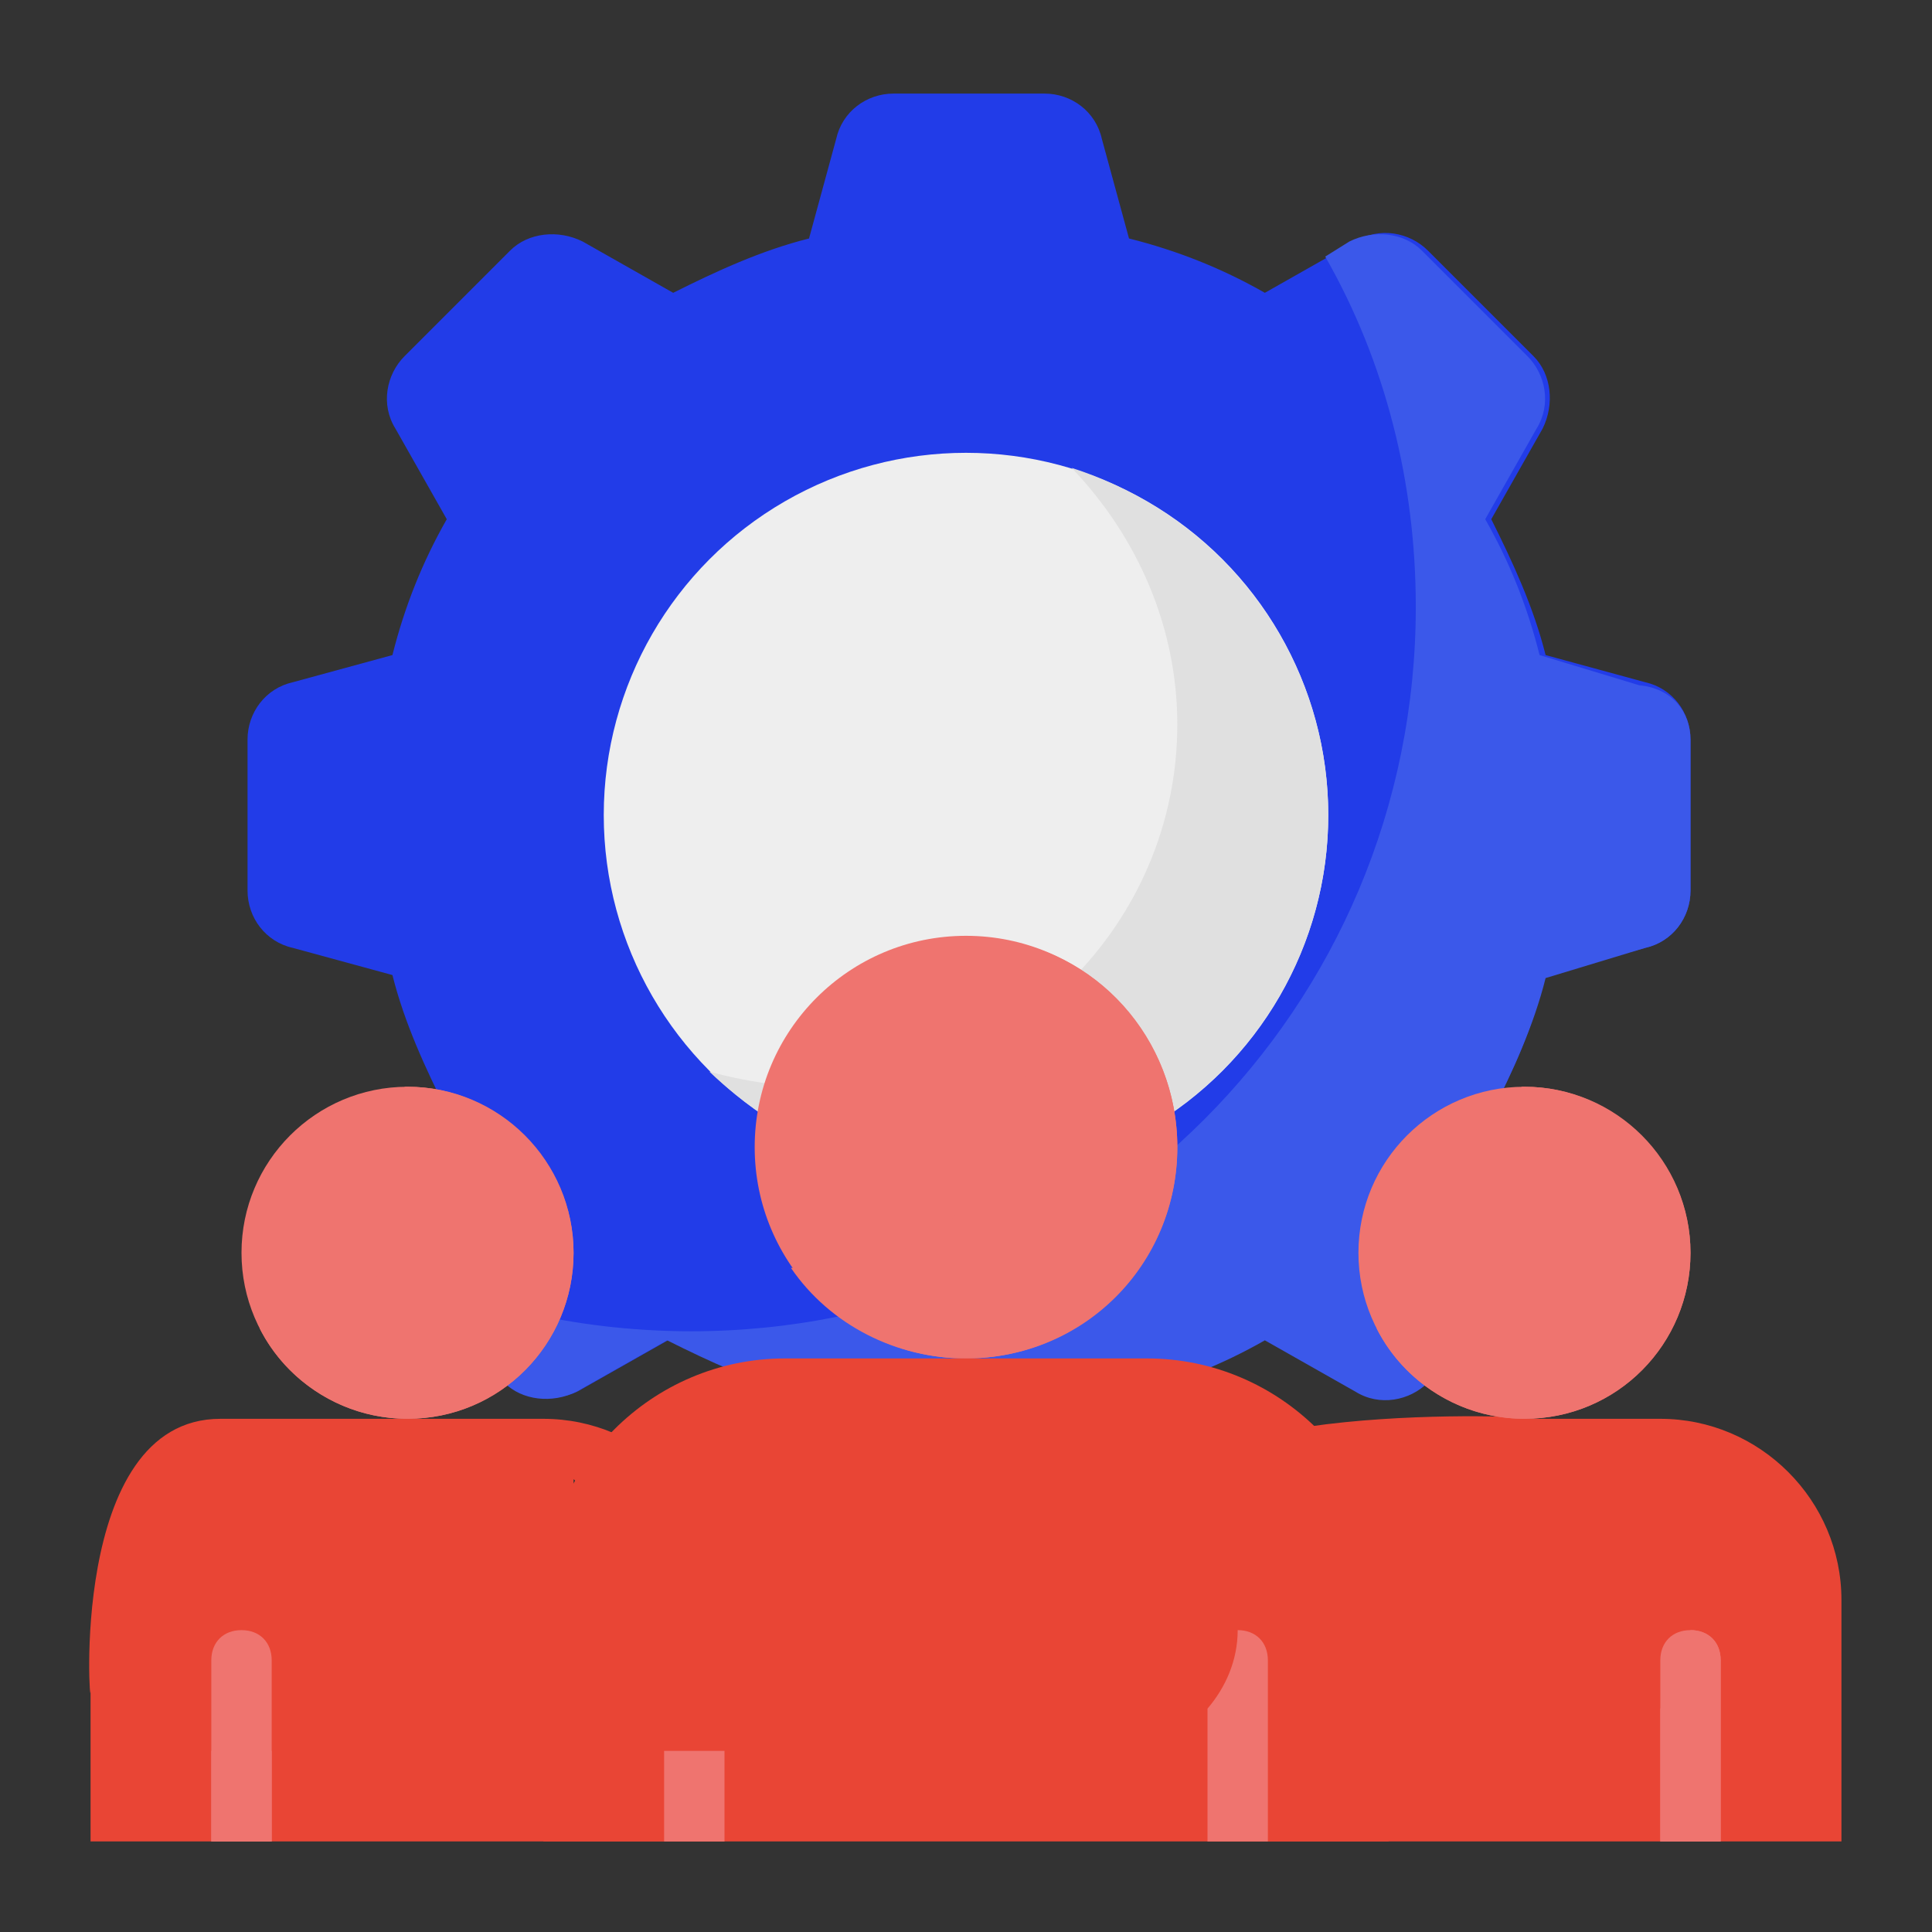 <?xml version="1.0" encoding="utf-8"?>
<!-- Generator: Adobe Illustrator 24.3.0, SVG Export Plug-In . SVG Version: 6.00 Build 0)  -->
<svg version="1.1" id="Слой_1" xmlns="http://www.w3.org/2000/svg" xmlns:xlink="http://www.w3.org/1999/xlink" x="0px" y="0px"
	 viewBox="0 0 64 64" style="enable-background:new 0 0 64 64;" xml:space="preserve">
<rect x="0" y="0" width="64" height="64" fill="#333333" stroke="none"/>
<style type="text/css">
	.st0{fill:#223CE8;}
	.st1{fill:#EEEEEE;}
	.st2{fill:#3B58EA;}
	.st3{fill:#E0E0E0;}
	.st4{fill:#E94535;}
	.st5{fill:#EF746F;}
	.st6{fill:#FFA726;}
</style>
<g>
	<path class="st0" d="M56,29.5v-5c0-0.9-0.6-1.7-1.5-1.9l-3.3-0.9c-0.4-1.6-1.1-3.1-1.8-4.5l1.7-3c0.4-0.8,0.3-1.8-0.3-2.4l-3.5-3.5
		c-0.6-0.6-1.6-0.8-2.4-0.3l-3,1.7c-1.4-0.8-2.9-1.4-4.5-1.8l-0.9-3.3c-0.2-0.9-1-1.5-1.9-1.5h-5c-0.9,0-1.7,0.6-1.9,1.5l-0.9,3.3
		c-1.6,0.4-3.1,1.1-4.5,1.8l-3-1.7c-0.8-0.4-1.8-0.3-2.4,0.3l-3.5,3.5c-0.6,0.6-0.8,1.6-0.3,2.4l1.7,3c-0.8,1.4-1.4,2.9-1.8,4.5
		l-3.3,0.9c-0.9,0.2-1.5,1-1.5,1.9v5c0,0.9,0.6,1.7,1.5,1.9l3.3,0.9c0.4,1.6,1.1,3.1,1.8,4.5l-1.7,3c-0.4,0.8-0.3,1.8,0.3,2.4
		l3.5,3.5c0.6,0.6,1.6,0.8,2.4,0.3l3-1.7c1.4,0.8,2.9,1.4,4.5,1.8l0.9,3.3c0.2,0.9,1,1.5,1.9,1.5h5c0.9,0,1.7-0.6,1.9-1.5l0.9-3.3
		c1.6-0.4,3.1-1.1,4.5-1.8l3,1.7c0.8,0.4,1.8,0.3,2.4-0.3l3.5-3.5c0.6-0.6,0.8-1.6,0.3-2.4l-1.7-3c0.8-1.4,1.4-2.9,1.8-4.5l3.3-0.9
		C55.4,31.2,56,30.4,56,29.5z"/>
	<circle class="st1" cx="32" cy="27" r="12"/>
	<path class="st2" d="M56,24.5v5c0,0.9-0.6,1.7-1.5,1.9l-3.3,1c-0.4,1.6-1.1,3.1-1.8,4.5l1.7,3c0.4,0.8,0.3,1.8-0.3,2.4l-3.5,3.5
		c-0.6,0.6-1.6,0.8-2.4,0.3l-3-1.7c-1.4,0.8-2.9,1.4-4.5,1.8l-1,3.3c-0.2,0.9-1,1.5-1.9,1.5h-5c-0.9,0-1.7-0.6-1.9-1.5l-1-3.3
		c-1.6-0.4-3.1-1.1-4.5-1.8l-3,1.7c-0.8,0.4-1.8,0.3-2.4-0.3l-3.5-3.5c-0.1-0.1-0.2-0.3-0.3-0.4c3.1,1.5,6.6,2.2,10,2.2
		c13.3,0,24-10.7,24-24c0-4.1-1-8.1-3-11.6l0.8-0.5c0.8-0.4,1.8-0.3,2.4,0.3l3.5,3.5c0.6,0.6,0.8,1.6,0.3,2.4l-1.7,3
		c0.8,1.4,1.4,2.9,1.8,4.5l3.3,1C55.4,22.8,56,23.6,56,24.5z"/>
	<path class="st3" d="M44,27c0,6.6-5.4,12-12,12c-3.2,0-6.2-1.3-8.5-3.5c1.1,0.3,2.3,0.5,3.5,0.5c6.6,0,12-5.4,12-12
		c0-3.2-1.3-6.2-3.5-8.5C40.5,17.1,44,21.7,44,27z"/>
	<path class="st3" d="M0,0"/>
	<path class="st4" d="M24,53v8H3v-5c0,1.1-0.8-9,4.3-9H15c2.2,0,5.7,5.7,5.7,3.5c0,0-1.7-1.5-1.7-1.5v4c0-3.3-2.7-6-6-6h5
		C21.3,47,24,49.7,24,53z"/>
	<circle class="st5" cx="13.5" cy="41.5" r="5.5"/>
	<path class="st5" d="M19,41.5c0,3-2.4,5.5-5.5,5.5c-2.1,0-4-1.2-4.9-3c3-0.1,5.4-2.5,5.4-5.5c0-0.9-0.2-1.7-0.6-2.5
		c0,0,0.1,0,0.1,0C16.5,36,19,38.5,19,41.5C19,41.5,19,41.5,19,41.5z"/>
	<path class="st5" d="M8,54c-0.6,0-1,0.4-1,1c0,0,0,0,0,0v6h2v-6C9,54.4,8.6,54,8,54C8,54,8,54,8,54z"/>
	<rect x="7" y="58" class="st5" width="2" height="3"/>
	<path class="st4" d="M61,53v8H40v-5c0,1.1,0.9,2,2,2l-3-4c2.2,0,2.2-0.1,0,0c-17.9,0.5-0.9-1-0.9-1l0.9-3.5c0-3.3,14.3-2.5,11-2.5
		h5C58.3,47,61,49.7,61,53z"/>
	<circle class="st5" cx="50.5" cy="41.5" r="5.5"/>
	<path class="st5" d="M56,41.5c0,3-2.4,5.5-5.5,5.5c-2.1,0-4-1.2-4.9-3c3-0.1,5.4-2.5,5.4-5.5c0-0.9-0.2-1.7-0.6-2.5
		c0,0,0.1,0,0.1,0C53.5,36,56,38.5,56,41.5C56,41.5,56,41.5,56,41.5z"/>
	<circle class="st5" cx="32" cy="38" r="7"/>
	<path class="st5" d="M39,38c0,3.9-3.1,7-7,7c-2.3,0-4.5-1.1-5.8-3c0.3,0,0.5,0.1,0.8,0c3.9,0,7-3.1,7-7c0-1.4-0.4-2.8-1.2-3.9
		C36.3,31.4,39,34.4,39,38z"/>
	<path class="st4" d="M38,45H26c-4.4,0-8,3.6-8,8v8h28v-8C46,48.6,42.4,45,38,45z"/>
	<path class="st6" d="M0,0"/>
	<rect x="22" y="58" class="st5" width="2" height="3"/>
	<path class="st5" d="M41,54c0,1-0.4,1.9-1,2.6V61h2v-6C42,54.4,41.6,54,41,54C41,54,41,54,41,54z"/>
	<path class="st5" d="M56,54c0.6,0,1,0.4,1,1c0,0,0,0,0,0v6h-2v-6C55,54.4,55.4,54,56,54C56,54,56,54,56,54z"/>
	<path class="st5" d="M56,54c0,1-0.4,1.9-1,2.6V61h2v-6C57,54.4,56.6,54,56,54C56,54,56,54,56,54z"/>
</g>
</svg>
